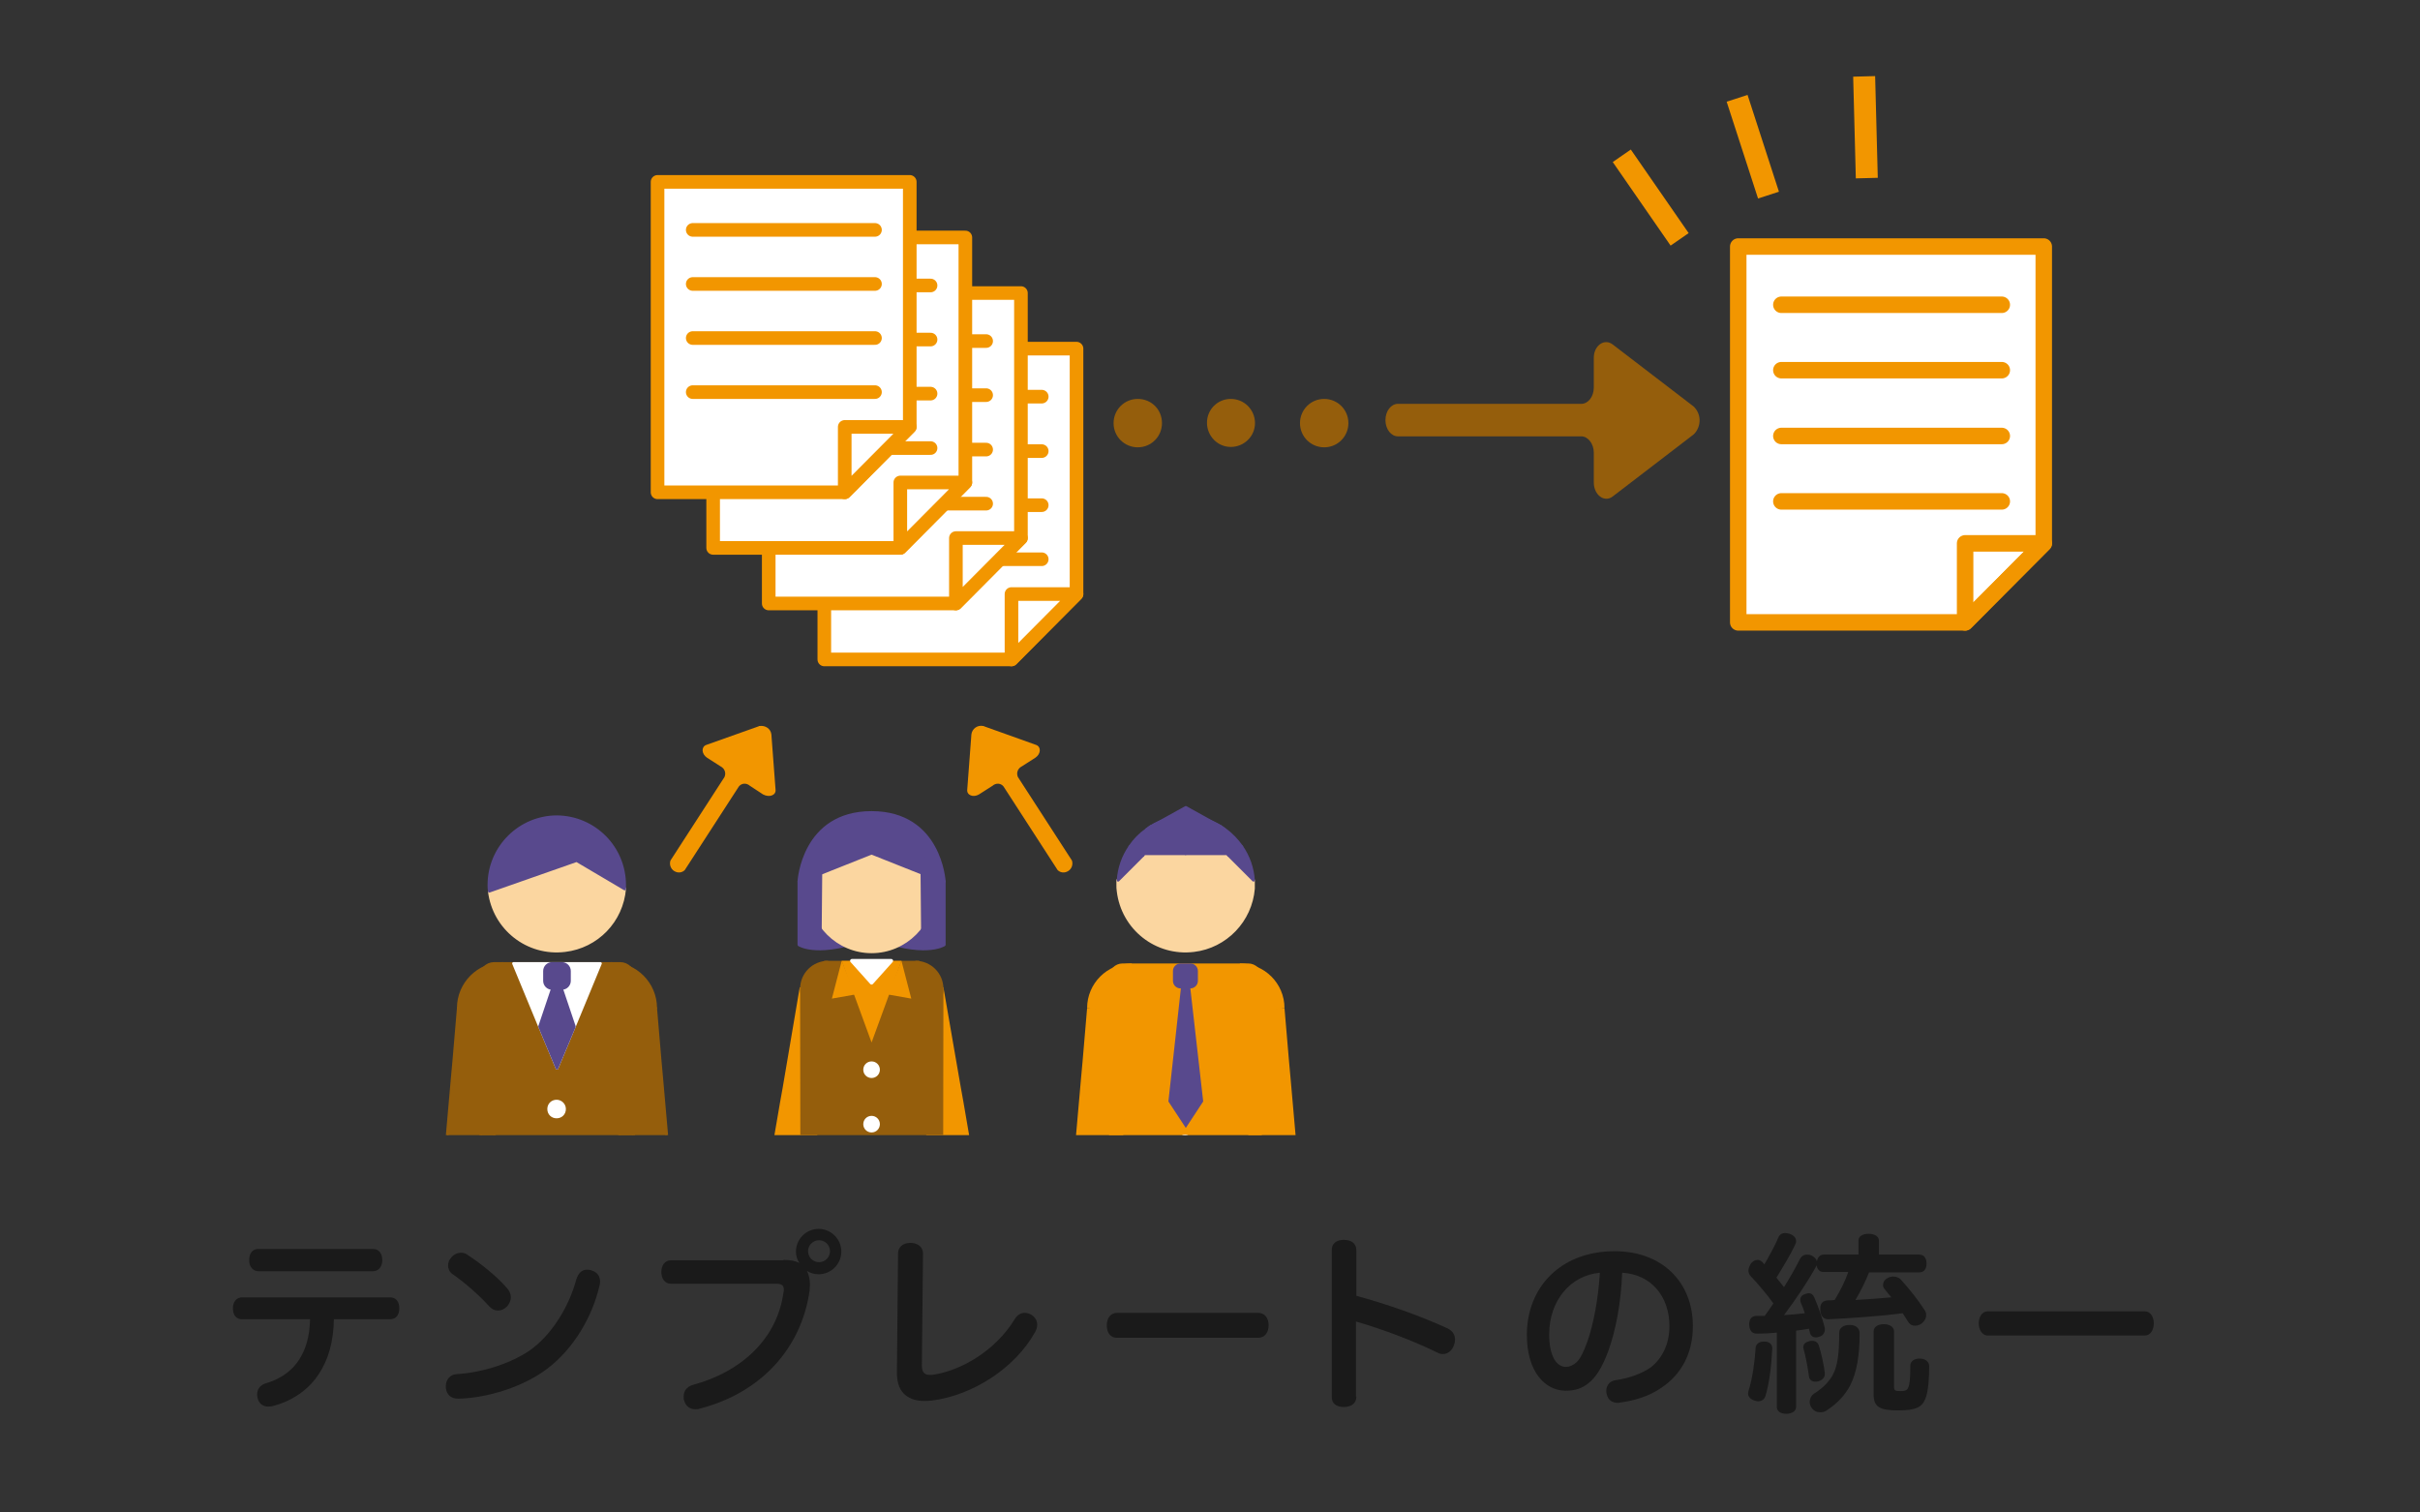 <?xml version="1.0" encoding="utf-8"?>
<!-- Generator: Adobe Illustrator 23.0.0, SVG Export Plug-In . SVG Version: 6.00 Build 0)  -->
<svg version="1.1" id="制作物" xmlns="http://www.w3.org/2000/svg" xmlns:xlink="http://www.w3.org/1999/xlink" x="0px" y="0px"
	 width="640px" height="400px" viewBox="0 0 640 400" style="enable-background:new 0 0 640 400;" xml:space="preserve">
<rect x="0" y="0" width="640" height="400" fill="#333333" stroke="none"/>
<style type="text/css">
	.st0{enable-background:new    ;}
	.st1{fill:#1A1A1A;}
	.st2{fill:#FFFFFF;}
	.st3{fill:none;stroke:#F29600;stroke-width:3.6;stroke-linecap:round;stroke-linejoin:round;}
	.st4{fill:none;stroke:#F29600;stroke-width:4.36;stroke-linecap:round;stroke-linejoin:round;}
	.st5{fill:#955E0C;}
	.st6{fill:none;stroke:#F29600;stroke-width:5.81;}
	.st7{clip-path:url(#SVGID_2_);}
	.st8{fill:#FBD6A0;}
	.st9{fill:none;stroke:#FBD6A0;stroke-width:0.71;stroke-linecap:round;stroke-linejoin:round;}
	.st10{fill:#58498D;}
	.st11{fill:none;stroke:#58498D;stroke-width:0.71;stroke-linecap:round;stroke-linejoin:round;}
	.st12{fill:none;stroke:#955E0C;stroke-width:0.71;stroke-linecap:round;stroke-linejoin:round;}
	.st13{fill:none;stroke:#FFFFFF;stroke-width:0.71;stroke-linecap:round;stroke-linejoin:round;}
	.st14{fill:#F29600;}
	.st15{fill:none;stroke:#58498D;stroke-width:0.68;stroke-linecap:round;stroke-linejoin:round;}
	.st16{fill:none;stroke:#58498D;stroke-width:0.97;stroke-linecap:round;stroke-linejoin:round;}
	.st17{fill:none;stroke:#FBD6A0;stroke-width:0.97;stroke-linecap:round;stroke-linejoin:round;}
	.st18{fill:none;stroke:#FFFFFF;stroke-width:0.79;stroke-linecap:round;stroke-linejoin:round;}
	.st19{fill:none;stroke:#FFFFFF;stroke-width:0.97;stroke-linecap:round;stroke-linejoin:round;}
</style>
<title>アートボード 1</title>
<g class="st0">
	<path class="st1" d="M64,348.9c-1.6,0-2.4-1.2-2.4-2.9c0-1.7,0.9-2.9,2.5-2.9h39c1.7,0,2.5,1.2,2.5,2.9c0,1.7-0.8,2.9-2.5,2.9H88.3
		c-0.1,5.8-1.4,10.6-4,14.5c-2.6,4-6.7,6.9-11.6,8.3c-0.6,0.2-1.2,0.3-1.7,0.3c-1.3,0-2.2-0.6-2.7-1.7c-0.2-0.5-0.3-1-0.3-1.5
		c0-1.3,0.7-2.4,2.1-2.9c3.9-1.1,7.1-3.3,9-6.3c1.8-2.8,2.8-6.2,2.9-10.7H64z M98.6,330.3c1.7,0,2.5,1.3,2.5,3
		c0,1.6-0.9,2.9-2.5,2.9H68.4c-1.6,0-2.5-1.3-2.5-2.9c0-1.8,0.8-3,2.5-3H98.6z"/>
</g>
<g class="st0">
	<path class="st1" d="M158.7,339c0,0.4-0.1,0.8-0.2,1.2c-1.9,8.1-6.8,16.5-13.8,21.8c-6.2,4.7-15.6,7.7-23.4,7.9c-0.1,0-0.1,0-0.1,0
		c-2,0-3.1-1.1-3.3-2.9c0-0.1,0-0.3,0-0.4c0-1.7,1.1-3.1,2.9-3.2c7-0.4,15.3-3.1,20.3-7c5.4-4.3,9.5-11.3,11.3-18
		c0.6-1.9,1.6-2.6,2.8-2.6c0.4,0,0.9,0,1.3,0.2C158,336.5,158.7,337.5,158.7,339z M134.2,340.8c0.6,0.7,0.9,1.5,0.9,2.3
		c0,0.9-0.4,1.7-1,2.4c-0.7,0.7-1.5,1.1-2.4,1.1c-0.9,0-1.7-0.4-2.4-1.2c-2.6-2.9-6.5-6.3-9.7-8.5c-0.8-0.6-1.1-1.4-1.1-2.2
		s0.3-1.6,0.9-2.2c0.7-0.8,1.6-1.2,2.5-1.2c0.7,0,1.3,0.2,1.8,0.6C127.2,334.2,131.6,337.7,134.2,340.8z"/>
</g>
<g class="st0">
	<path class="st1" d="M207.2,333.2c1.9,0,3.2,0.3,4.2,0.8c-0.6-0.9-0.9-1.9-0.9-3c0-3.3,2.7-6,6-6c3.3,0,6,2.7,6,6c0,3.3-2.7,6-6,6
		c-1.1,0-2.2-0.3-3.1-0.9c0.5,1,0.8,2.2,0.8,3.6c0,0.6-0.1,1.1-0.1,1.7c-2.2,15.2-12.8,26.9-28.9,31.1c-0.5,0.2-0.9,0.2-1.3,0.2
		c-1.4,0-2.5-0.8-2.9-2.1c-0.2-0.4-0.2-0.9-0.2-1.3c0-1.4,0.8-2.5,2.3-3c13.4-3.6,22.5-12.6,24.1-24.5c0.1-0.3,0.1-0.5,0.1-0.7
		c0-1.2-0.6-1.6-2.1-1.6h-27.8c-1.6,0-2.5-1.4-2.5-3.1c0-1.8,1-3.1,2.5-3.1H207.2z M213.7,330.9c0,1.6,1.3,2.9,2.9,2.9
		s2.9-1.3,2.9-2.9c0-1.6-1.3-2.9-2.9-2.9S213.7,329.3,213.7,330.9z"/>
</g>
<g class="st0">
	<path class="st1" d="M237.5,331.5c0-1.7,1.3-2.8,3.3-2.8c1.9,0,3.3,1.1,3.3,2.8l-0.3,29.6c0,1.7,0.6,2.5,2,2.5c0.2,0,0.5,0,0.8,0
		c7.6-1.1,16.7-6.4,21.8-14.8c0.7-1.1,1.6-1.6,2.6-1.6c0.6,0,1.3,0.2,1.9,0.6c1,0.7,1.4,1.6,1.4,2.6c0,0.6-0.2,1.2-0.5,1.8
		c-5.5,9.9-16.9,16.9-27.4,18.2c-0.7,0.1-1.4,0.1-2,0.1c-2.1,0-3.6-0.5-4.9-1.5c-1.5-1.2-2.3-3.1-2.3-6L237.5,331.5z"/>
</g>
<g class="st0">
	<path class="st1" d="M295.4,353.8c-1.8,0-2.7-1.4-2.7-3.3c0-1.9,1-3.3,2.8-3.3h37.2c1.8,0,2.8,1.4,2.8,3.3c0,1.9-1,3.3-2.8,3.3
		H295.4z"/>
</g>
<g class="st0">
	<path class="st1" d="M358.7,369.4c0,1.8-1.4,2.7-3.3,2.7c-2,0-3.2-0.9-3.2-2.7v-38.8c0-1.8,1.3-2.7,3.2-2.7c1.9,0,3.3,0.9,3.3,2.7
		v12.1c7.8,2.1,16.7,5.2,24.1,8.6c1.4,0.7,2,1.7,2,3c0,0.5-0.1,1-0.3,1.5c-0.5,1.4-1.6,2.3-2.9,2.3c-0.5,0-1-0.1-1.5-0.4
		c-6.3-3.1-14.5-6.2-21.5-8.2V369.4z"/>
</g>
<g class="st0">
	<path class="st1" d="M425.3,357.4c-1.7,4.5-3.3,6.9-5.2,8.4c-1.7,1.4-3.7,2-6,2c-5.4,0-10.3-4.9-10.3-14.8c0-12.6,9-22.1,23.2-22.1
		c12.6,0,20.7,8.2,20.7,19.8c0,7.3-3.1,12.8-8.3,16.3c-3,2.1-6.9,3.4-10.8,3.9c-0.3,0.1-0.5,0.1-0.7,0.1c-1.5,0-2.7-0.7-3-2.4
		c-0.1-0.3-0.1-0.5-0.1-0.7c0-1.5,0.9-2.7,2.5-2.9c3.5-0.5,6.9-1.7,9.3-3.4c2.9-2.3,4.9-6,4.9-10.9c0-7.9-4.9-13.7-12.5-14.1
		C428.7,344.6,427.3,351.9,425.3,357.4z M409.7,352.9c0,6,2.1,8.6,4.4,8.6c1,0,1.9-0.4,2.8-1.2c1-0.9,1.9-2.7,2.9-5.5
		c1.6-4.5,2.9-11.3,3.3-18.2C415.3,337.3,409.7,344,409.7,352.9z"/>
</g>
<g class="st0">
	<path class="st1" d="M468.7,356.5c0,0.1,0,0.1,0,0.1c-0.2,4.2-0.7,8.9-1.8,12.6c-0.3,0.9-1,1.4-2,1.4c-0.3,0-0.6-0.1-0.9-0.2
		c-1-0.3-1.7-1-1.7-1.9c0-0.2,0.1-0.4,0.1-0.6c1.1-3.4,1.7-8.1,1.9-11.5c0.1-1,1-1.6,2.1-1.6c0,0,0.2,0,0.3,0
		C467.8,354.8,468.7,355.5,468.7,356.5z M470.3,352.4c-1.9,0.2-3.7,0.3-5.5,0.3c0,0-0.1,0-0.1,0c-1.4,0-2-0.8-2.1-2.3
		c0,0,0-0.1,0-0.2c0-1.5,0.8-2.2,2-2.2c0.7,0,1.4,0,2.1,0c0.8-1.1,1.6-2.2,2.3-3.3c-1.8-2.5-4.2-5.3-6-7.2c-0.4-0.4-0.6-0.9-0.6-1.5
		c0-0.6,0.3-1.3,0.7-1.9c0.5-0.6,1.1-0.9,1.7-0.9c0.5,0,0.9,0.2,1.3,0.6c0.2,0.2,0.4,0.4,0.5,0.6c1.4-2.4,2.8-5,3.7-7.1
		c0.3-0.8,1-1.2,1.8-1.2c0.4,0,0.8,0.1,1.2,0.2c1.1,0.4,1.7,1.1,1.7,1.9c0,0.4-0.1,0.7-0.3,1.1c-1.3,2.7-3,5.5-4.9,8.6
		c0.7,0.8,1.3,1.7,2,2.5c1.7-2.7,3.1-5.2,4.2-7.4c0.4-0.8,1.1-1.2,1.9-1.2c0.5,0,0.9,0.1,1.3,0.3c0.7,0.4,1.2,0.9,1.3,1.5
		c0.2-1.1,0.8-1.8,1.8-1.8h9.2v-3.7c0-1.1,1-1.8,2.7-1.8c1.6,0,2.7,0.7,2.7,1.8v3.7h10.7c1.2,0,1.9,0.9,1.9,2.4
		c0,1.4-0.7,2.3-1.9,2.3h-13.3c-1,2.5-2.2,4.9-3.6,7.3c3.2-0.2,6.3-0.4,9.5-0.7c-0.6-0.7-1.2-1.4-1.8-2.2c-0.3-0.3-0.4-0.7-0.4-1.1
		c0-0.7,0.4-1.4,1.2-1.8c0.5-0.3,1-0.4,1.5-0.4c0.8,0,1.5,0.3,2,0.8c2.5,2.8,4.5,5.3,6.3,8.1c0.3,0.4,0.4,0.8,0.4,1.3
		c0,0.9-0.5,1.7-1.3,2.3c-0.6,0.4-1.2,0.5-1.7,0.5c-0.8,0-1.4-0.4-1.8-1.1c-0.5-0.8-1-1.5-1.4-2.2c-6,0.8-13.6,1.3-19.6,1.6
		c0,0,0,0-0.1,0c-1.3,0-2-0.9-2.1-2.4c0-0.2,0-0.3,0-0.5c0-1.3,0.7-2.1,2.1-2.1c0.6,0,1.1,0,1.7-0.1c1.4-2.3,2.7-4.8,3.6-7.4h-6.5
		c-1.1,0-1.7-0.7-1.9-1.8c0,0.2-0.1,0.3-0.2,0.5c-2.2,4-5.4,8.7-8.4,12.7c1.9-0.1,3.7-0.3,5.5-0.5c-0.3-1-0.7-2-1.1-2.9
		c0-0.2-0.1-0.4-0.1-0.6c0-0.8,0.5-1.4,1.4-1.6c0.3-0.1,0.6-0.2,0.8-0.2c0.7,0,1.2,0.4,1.5,1.1c1.1,2.5,2.2,5.7,2.8,8.1
		c0,0.2,0,0.4,0,0.5c0,0.8-0.6,1.6-1.4,1.8c-0.3,0.1-0.6,0.2-0.9,0.2c-0.8,0-1.4-0.4-1.6-1.1c-0.1-0.4-0.2-0.8-0.3-1.2
		c-1.1,0.2-2.3,0.4-3.4,0.5v20.2c0,1.1-1.1,1.8-2.6,1.8c-1.5,0-2.5-0.7-2.5-1.8V352.4z M479.2,354.6c0.9,0,1.5,0.4,1.8,1.2
		c0.7,2.2,1.3,5,1.6,7.3c0,0.1,0,0.2,0,0.3c0,0.9-0.7,1.6-1.7,1.9c-0.3,0.1-0.6,0.1-0.8,0.1c-0.9,0-1.6-0.5-1.7-1.4
		c-0.3-2.3-0.8-5-1.4-7.2c-0.1-0.2-0.1-0.4-0.1-0.5c0-0.9,0.7-1.4,1.6-1.6C478.7,354.6,479,354.6,479.2,354.6z M491.8,352.6
		c0,6.1-0.8,10.4-2.5,13.8c-1.4,2.7-3.6,4.9-6.2,6.6c-0.5,0.4-1.2,0.5-1.8,0.5c-0.8,0-1.7-0.4-2.2-1.2c-0.4-0.5-0.5-1.1-0.5-1.6
		c0-0.8,0.4-1.6,1.1-2.1c2.1-1.3,3.8-2.9,4.9-4.8c1.4-2.4,1.8-6,1.8-11.3c0-1.4,1.2-2.1,2.8-2.1
		C490.7,350.4,491.8,351.2,491.8,352.6z M495.5,352.1c0-1.2,1.2-1.9,2.7-1.9s2.7,0.7,2.7,1.9v14.6c0,1.1,0.3,1.2,1.8,1.2
		c1.5,0,1.8-0.4,2.1-1.3c0.4-1.4,0.4-3.7,0.4-5.4c0-1.3,1.2-1.9,2.4-1.9c0.1,0,0.1,0,0.2,0c1.3,0,2.4,0.8,2.4,2c0,3-0.2,6.6-1,8.6
		c-0.9,2.2-2.4,3.1-7.2,3.1c-4.7,0-6.5-0.8-6.5-4.2V352.1z"/>
</g>
<g class="st0">
	<path class="st1" d="M525.7,353.2c-1.6,0-2.4-1.7-2.4-3.2c0-1.6,0.8-3.2,2.4-3.2h41.5c1.6,0,2.4,1.6,2.4,3.2c0,1.6-0.8,3.2-2.4,3.2
		H525.7z"/>
</g>
<polygon class="st2" points="284.7,92.2 218,92.2 218,174.4 267.5,174.4 284.7,157.1 "/>
<polygon class="st3" points="284.7,92.2 218,92.2 218,174.4 267.5,174.4 284.7,157.1 "/>
<polygon class="st2" points="284.7,157.1 267.5,157.1 267.5,174.4 "/>
<polygon class="st3" points="284.7,157.1 267.5,157.1 267.5,174.4 "/>
<line class="st3" x1="227.3" y1="104.9" x2="275.5" y2="104.9"/>
<line class="st3" x1="227.3" y1="119.3" x2="275.5" y2="119.3"/>
<line class="st3" x1="227.3" y1="133.6" x2="275.5" y2="133.6"/>
<line class="st3" x1="227.3" y1="147.9" x2="275.5" y2="147.9"/>
<polygon class="st2" points="270,77.5 203.3,77.5 203.3,159.6 252.8,159.6 270,142.3 "/>
<polygon class="st3" points="270,77.5 203.3,77.5 203.3,159.6 252.8,159.6 270,142.3 "/>
<polygon class="st2" points="270,142.3 252.8,142.3 252.8,159.6 "/>
<polygon class="st3" points="270,142.3 252.8,142.3 252.8,159.6 "/>
<line class="st3" x1="212.6" y1="90.2" x2="260.8" y2="90.2"/>
<line class="st3" x1="212.6" y1="104.5" x2="260.8" y2="104.5"/>
<line class="st3" x1="212.6" y1="118.9" x2="260.8" y2="118.9"/>
<line class="st3" x1="212.6" y1="133.2" x2="260.8" y2="133.2"/>
<polygon class="st2" points="255.3,62.8 188.6,62.8 188.6,144.9 238.1,144.9 255.3,127.6 "/>
<polygon class="st3" points="255.3,62.8 188.6,62.8 188.6,144.9 238.1,144.9 255.3,127.6 "/>
<polygon class="st2" points="255.3,127.6 238.1,127.6 238.1,144.9 "/>
<polygon class="st3" points="255.3,127.6 238.1,127.6 238.1,144.9 "/>
<line class="st3" x1="197.9" y1="75.5" x2="246.1" y2="75.5"/>
<line class="st3" x1="197.9" y1="89.8" x2="246.1" y2="89.8"/>
<line class="st3" x1="197.9" y1="104.1" x2="246.1" y2="104.1"/>
<line class="st3" x1="197.9" y1="118.5" x2="246.1" y2="118.5"/>
<polygon class="st2" points="240.6,48.1 173.9,48.1 173.9,130.2 223.4,130.2 240.6,112.9 "/>
<polygon class="st3" points="240.6,48.1 173.9,48.1 173.9,130.2 223.4,130.2 240.6,112.9 "/>
<polygon class="st2" points="240.6,112.9 223.4,112.9 223.4,130.2 "/>
<polygon class="st3" points="240.6,112.9 223.4,112.9 223.4,130.2 "/>
<line class="st3" x1="183.2" y1="60.8" x2="231.4" y2="60.8"/>
<line class="st3" x1="183.2" y1="75.1" x2="231.4" y2="75.1"/>
<line class="st3" x1="183.2" y1="89.4" x2="231.4" y2="89.4"/>
<line class="st3" x1="183.2" y1="103.7" x2="231.4" y2="103.7"/>
<polygon class="st2" points="540.5,65.2 459.7,65.2 459.7,164.6 519.7,164.6 540.5,143.7 "/>
<polygon class="st2" points="540.5,143.7 519.7,143.7 519.7,164.6 "/>
<polygon class="st4" points="540.5,65.2 459.7,65.2 459.7,164.6 519.7,164.6 540.5,143.7 "/>
<polygon class="st4" points="540.5,143.7 519.7,143.7 519.7,164.6 "/>
<line class="st4" x1="471.1" y1="80.6" x2="529.4" y2="80.6"/>
<line class="st4" x1="471.1" y1="97.9" x2="529.4" y2="97.9"/>
<line class="st4" x1="471.1" y1="115.3" x2="529.4" y2="115.3"/>
<line class="st4" x1="471.1" y1="132.6" x2="529.4" y2="132.6"/>
<path class="st5" d="M307.3,111.9c0,3.5-2.8,6.4-6.4,6.4c-3.5,0-6.4-2.8-6.4-6.4c0-3.5,2.8-6.4,6.4-6.4l0,0
	C304.5,105.5,307.3,108.3,307.3,111.9"/>
<path class="st5" d="M331.9,111.9c0,3.5-2.9,6.3-6.4,6.3c-3.5,0-6.3-2.9-6.3-6.4c0-3.5,2.8-6.3,6.3-6.3
	C329.1,105.5,331.9,108.4,331.9,111.9"/>
<path class="st5" d="M356.6,111.9c0,3.5-2.8,6.4-6.4,6.4c-3.5,0-6.4-2.8-6.4-6.4c0-3.5,2.8-6.4,6.4-6.4l0,0
	C353.7,105.5,356.6,108.3,356.6,111.9"/>
<path class="st5" d="M426.5,91.1l21.4,16.4c2,1.9,2.1,5,0.3,7.1c-0.1,0.1-0.2,0.2-0.3,0.3l-21.4,16.4c-2.2,1.7-5-0.4-5-3.7v-7.9
	c0-2.3-1.5-4.3-3.3-4.3h-48.5c-1.8,0-3.3-1.9-3.3-4.3s1.5-4.3,3.3-4.3h48.5c1.8,0,3.3-1.9,3.3-4.3v-7.9
	C421.5,91.4,424.3,89.4,426.5,91.1"/>
<line class="st6" x1="444.2" y1="63.3" x2="428.9" y2="41.2"/>
<line class="st6" x1="467.7" y1="51.6" x2="459.4" y2="26"/>
<line class="st6" x1="493.7" y1="47.1" x2="493" y2="20.2"/>
<g>
	<defs>
		<rect id="SVGID_1_" x="96.5" y="181.2" width="265.7" height="119"/>
	</defs>
	<clipPath id="SVGID_2_">
		<use xlink:href="#SVGID_1_"  style="overflow:visible;"/>
	</clipPath>
	<g class="st7">
		<path class="st8" d="M129.4,235.7c1.2,9.9,10.1,16.9,20,15.7c8.5-1,15.1-7.8,15.8-16.4l-12.7-7.5L129.4,235.7z"/>
		<path class="st9" d="M129.4,235.7c1.2,9.9,10.1,16.9,20,15.7c8.5-1,15.1-7.8,15.8-16.4l-12.7-7.5L129.4,235.7z"/>
		<path class="st10" d="M147.3,216c-9.9,0-18,8.1-18,18c0,0.6,0,1.1,0.1,1.7l23.1-8.1l12.7,7.5c0-0.3,0-0.7,0-1c0-9.9-8.1-18-18-18"
			/>
		<path class="st11" d="M147.3,216c-9.9,0-18,8.1-18,18c0,0.6,0,1.1,0.1,1.7l23.1-8.1l12.7,7.5c0-0.3,0-0.7,0-1
			C165.2,224.1,157.2,216.1,147.3,216z"/>
		<path class="st5" d="M130.7,338h33.2c2,0,3.6-1.6,3.6-3.6v-76c0-2-1.6-3.6-3.6-3.6h-33.2c-2,0-3.6,1.6-3.6,3.6v76.1
			C127.1,336.4,128.7,338,130.7,338"/>
		<path class="st12" d="M130.7,254.8h33.3c2,0,3.6,1.6,3.6,3.6v76.1c0,2-1.6,3.6-3.6,3.6h-33.3c-2,0-3.6-1.6-3.6-3.6v-76.1
			C127.1,256.4,128.7,254.8,130.7,254.8z"/>
		<polygon class="st2" points="147.3,254.8 135.8,254.8 142.7,271.5 147.3,282.5 151.9,271.5 158.8,254.8 		"/>
		<polygon class="st13" points="147.3,254.8 135.8,254.8 142.7,271.5 147.3,282.5 151.9,271.5 158.8,254.8 		"/>
		<path class="st5" d="M133,266.6v-11.8c-6.5,0-11.8,5.3-11.8,11.8c0,0,0,0,0,0H133z"/>
		<path class="st12" d="M133,266.6v-11.8c-6.5,0-11.8,5.3-11.8,11.8c0,0,0,0,0,0H133z"/>
		<path class="st5" d="M161.6,266.6v-11.8c6.5,0,11.8,5.3,11.8,11.8v0H161.6z"/>
		<path class="st12" d="M161.6,266.6v-11.8c6.5,0,11.8,5.3,11.8,11.8v0H161.6z"/>
		<path class="st2" d="M149.3,293.3c0,1.2-0.9,2.1-2.1,2.1c-1.2,0-2.1-0.9-2.1-2.1c0-1.2,0.9-2.1,2.1-2.1
			C148.3,291.2,149.3,292.1,149.3,293.3L149.3,293.3"/>
		<path class="st13" d="M149.3,293.3c0,1.2-0.9,2.1-2.1,2.1c-1.2,0-2.1-0.9-2.1-2.1c0-1.2,0.9-2.1,2.1-2.1
			C148.3,291.2,149.3,292.1,149.3,293.3L149.3,293.3z"/>
		<path class="st10" d="M148.6,254.8H146c-1.1,0-2,0.9-2,2v2.6c0,1.1,0.9,2,2,2h2.6c1.1,0,2-0.9,2-2v-2.6
			C150.6,255.7,149.7,254.8,148.6,254.8"/>
		<path class="st11" d="M148.6,254.8H146c-1.1,0-2,0.9-2,2v2.6c0,1.1,0.9,2,2,2h2.6c1.1,0,2-0.9,2-2v-2.6
			C150.6,255.7,149.7,254.8,148.6,254.8z"/>
		<polygon class="st10" points="148.5,261.4 146.1,261.4 142.7,271.5 147.3,282.5 151.9,271.5 		"/>
		<polygon class="st11" points="148.5,261.4 146.1,261.4 142.7,271.5 147.3,282.5 151.9,271.5 		"/>
		<path class="st5" d="M121.2,266.6l-1.2,14.1l-0.4,4.4l-3.8,43.2c-0.1,1.1,0.7,2.1,1.8,2.2c0,0,0.1,0,0.1,0l8.3,0.7
			c1.1,0.1,2.1-0.7,2.2-1.8c0,0,0-0.1,0-0.1l3.8-43.2l0.4-4.4l1.2-14.1L121.2,266.6z"/>
		<path class="st12" d="M121.2,266.6l-1.2,14.1l-0.4,4.4l-3.8,43.2c-0.1,1.1,0.7,2.1,1.8,2.2c0,0,0.1,0,0.1,0l8.3,0.7
			c1.1,0.1,2.1-0.7,2.2-1.8c0,0,0-0.1,0-0.1l3.8-43.2l0.4-4.4l1.2-14.1L121.2,266.6z"/>
		<path class="st5" d="M173.4,266.6l1.2,14.1l0.4,4.4l3.8,43.2c0.1,1.1-0.7,2.1-1.8,2.2c0,0-0.1,0-0.1,0l-8.3,0.7
			c-1.1,0.1-2.1-0.7-2.2-1.8c0,0,0,0,0-0.1l-3.8-43.2l-0.4-4.4l-1.2-14.1L173.4,266.6z"/>
		<path class="st12" d="M173.4,266.6l1.2,14.1l0.4,4.4l3.8,43.2c0.1,1.1-0.7,2.1-1.8,2.2c0,0-0.1,0-0.1,0l-8.3,0.7
			c-1.1,0.1-2.1-0.7-2.2-1.8c0,0,0,0,0-0.1l-3.8-43.2l-0.4-4.4l-1.2-14.1L173.4,266.6z"/>
		<path class="st14" d="M296.9,326.4h33.2c2,0,3.6-1.6,3.6-3.5c0,0,0,0,0,0v-64.5c0-2-1.6-3.6-3.6-3.6c0,0,0,0,0,0h-33.2
			c-2,0-3.6,1.6-3.6,3.6v64.5C293.4,324.8,295,326.4,296.9,326.4"/>
		<path class="st14" d="M299.3,268.7v-13.9c-6.5,0-11.8,5.3-11.8,11.8l0,0L299.3,268.7z"/>
		<path class="st14" d="M327.9,268.7v-13.9c6.5,0,11.8,5.3,11.8,11.8c0,0,0,0,0,0L327.9,268.7z"/>
		<path class="st13" d="M315.5,302.5c0,1.2-0.9,2.1-2.1,2.1c-1.2,0-2.1-0.9-2.1-2.1c0-1.2,0.9-2.1,2.1-2.1
			C314.6,300.4,315.5,301.3,315.5,302.5z"/>
		<path class="st14" d="M287.5,266.6l-1.2,14.1l-0.4,4.4l-3.8,43.2c-0.1,1.1,0.7,2.1,1.8,2.2c0,0,0.1,0,0.1,0l8.3,0.7
			c1.1,0.1,2.1-0.7,2.2-1.8c0,0,0-0.1,0-0.1l3.8-43.2l0.4-4.4l1.2-14.1L287.5,266.6z"/>
		<path class="st14" d="M339.7,266.6l1.2,14.1l0.4,4.4l3.8,43.2c0.1,1.1-0.7,2.1-1.8,2.2c0,0-0.1,0-0.1,0l-8.3,0.7
			c-1.1,0.1-2.1-0.7-2.2-1.8c0,0,0-0.1,0-0.1l-3.8-43.2l-0.4-4.4l-1.2-14.1L339.7,266.6z"/>
		<path class="st10" d="M314.8,261.4L314.8,261.4c1.1,0,2-0.9,2-2v-2.6c0-1.1-0.9-2-2-2h-2.6c-1.1,0-2,0.9-2,2v2.6c0,1.1,0.9,2,2,2
			h0.1l-3.3,29.9l4.6,7l4.6-7L314.8,261.4z"/>
		<path class="st10" d="M322.8,218.6l-9.2-5.1l-9.2,5.1C310,215.2,317.1,215.2,322.8,218.6"/>
		<path class="st15" d="M322.8,218.6l-9.2-5.1l-9.2,5.1C310,215.2,317.1,215.2,322.8,218.6z"/>
		<path class="st8" d="M331.5,232.8l-6.6-6.6l-0.4-0.4h-21.9l-0.4,0.4l-6.6,6.6c0,0.4,0,0.8,0,1.2c0,0.6,0,1.1,0.1,1.7
			c1.2,9.9,10.1,16.9,20,15.7c8.5-1,15.1-7.9,15.8-16.4c0-0.3,0-0.7,0-1S331.6,233.3,331.5,232.8"/>
		<path class="st9" d="M331.5,232.8l-6.6-6.6l-0.4-0.4h-21.9l-0.4,0.4l-6.6,6.6c0,0.4,0,0.8,0,1.2c0,0.6,0,1.1,0.1,1.7
			c1.2,9.9,10.1,16.9,20,15.7c8.5-1,15.1-7.9,15.8-16.4c0-0.3,0-0.7,0-1S331.5,233.2,331.5,232.8z"/>
		<path class="st10" d="M298.8,223.9c-1.8,2.6-2.9,5.7-3.1,8.9l6.6-6.6L298.8,223.9z"/>
		<path class="st11" d="M298.8,223.9c-1.8,2.6-2.9,5.7-3.1,8.9l6.6-6.6L298.8,223.9z"/>
		<path class="st10" d="M303.2,219.4l1.1-0.8C304,218.9,303.6,219.1,303.2,219.4"/>
		<path class="st11" d="M303.2,219.4l1.1-0.8C304,218.9,303.6,219.1,303.2,219.4z"/>
		<path class="st10" d="M302.6,225.8h10.9V216c-3.3,0-6.4,0.9-9.2,2.6l-1.1,0.8c-1.7,1.2-3.2,2.7-4.4,4.5l3.5,2.3L302.6,225.8z"/>
		<path class="st11" d="M302.6,225.8h10.9V216c-3.3,0-6.4,0.9-9.2,2.6l-1.1,0.8c-1.7,1.2-3.2,2.7-4.4,4.5l3.5,2.3L302.6,225.8z"/>
		<path class="st10" d="M322.8,218.6l1.1,0.8C323.5,219.1,323.2,218.9,322.8,218.6"/>
		<path class="st11" d="M322.8,218.6l1.1,0.8C323.5,219.1,323.2,218.9,322.8,218.6z"/>
		<path class="st10" d="M331.5,232.8c-0.2-3.2-1.3-6.3-3.1-8.9l-3.5,2.3L331.5,232.8z"/>
		<path class="st11" d="M331.5,232.8c-0.2-3.2-1.3-6.3-3.1-8.9l-3.5,2.3L331.5,232.8z"/>
		<path class="st10" d="M313.6,225.8h10.9l0.4,0.4l3.5-2.3c-1.2-1.7-2.7-3.3-4.4-4.5l-1.1-0.8c-2.8-1.7-6-2.6-9.2-2.6L313.6,225.8z"
			/>
		<path class="st11" d="M313.6,225.8h10.9l0.4,0.4l3.5-2.3c-1.2-1.7-2.7-3.3-4.4-4.5l-1.1-0.8c-2.8-1.7-6-2.6-9.2-2.6L313.6,225.8z"
			/>
		<path class="st10" d="M249.6,233.1v16.7c0,0-5.2,3.4-19.1-2.1v-25.4C230.5,222.4,240.9,220.1,249.6,233.1"/>
		<path class="st16" d="M249.6,233.1v16.7c0,0-5.2,3.4-19.1-2.1v-25.4C230.5,222.4,240.9,220.1,249.6,233.1"/>
		<path class="st10" d="M211.4,233.1v16.7c0,0,5.2,3.4,19.1-2.1v-25.4C230.5,222.4,220.1,220.1,211.4,233.1"/>
		<path class="st16" d="M211.4,233.1v16.7c0,0,5.2,3.4,19.1-2.1v-25.4C230.5,222.4,220.1,220.1,211.4,233.1"/>
		<path class="st14" d="M211.5,261.1l-4.5,26.5l-0.7,3.9l-6.6,38.4c-0.2,1,0.5,2,1.5,2.1l7.4,1.3c1,0.2,1.9-0.5,2.1-1.5c0,0,0,0,0,0
			l6.6-38.4l0.7-3.9l4.5-26.5L211.5,261.1z"/>
		<path class="st8" d="M246.7,235.4c0,8.9-7.3,16.2-16.2,16.2c-8.9,0-16.2-7.3-16.2-16.2c0-8.9,7.3-16.2,16.2-16.2
			C239.4,219.2,246.7,226.5,246.7,235.4"/>
		<path class="st17" d="M246.7,235.4c0,8.9-7.3,16.2-16.2,16.2c-8.9,0-16.2-7.3-16.2-16.2c0-8.9,7.3-16.2,16.2-16.2
			C239.4,219.2,246.7,226.5,246.7,235.4z"/>
		<path class="st10" d="M230.5,225.5V215c-18.1,0-19.1,18.1-19.1,18.1L230.5,225.5z"/>
		<path class="st16" d="M230.5,225.5V215c-18.1,0-19.1,18.1-19.1,18.1L230.5,225.5z"/>
		<path class="st10" d="M230.5,225.5V215c18.1,0,19.1,18.1,19.1,18.1L230.5,225.5z"/>
		<path class="st16" d="M230.5,225.5V215c18.1,0,19.1,18.1,19.1,18.1L230.5,225.5z"/>
		<path class="st5" d="M219,254.1c-4.1,0-7.4,3.3-7.4,7.4c0,4.1,3.3,7.4,7.4,7.4V254.1z"/>
		<path class="st14" d="M249.5,261.1l4.6,26.5l0.7,3.9l6.6,38.4c0.2,1-0.5,1.9-1.5,2.1l-7.4,1.3c-1,0.2-1.9-0.5-2.1-1.5l-6.6-38.4
			l-0.7-3.9l-4.6-26.5L249.5,261.1z"/>
		<path class="st5" d="M243.1,254.1H218l-6.4,7.1l0.1,65.9c0,1.8,1.4,3.2,3.2,3.2h31.3c1.8,0,3.2-1.4,3.2-3.2l0.1-65.9L243.1,254.1z
			"/>
		<path class="st5" d="M242.1,254.1c4.1,0,7.4,3.3,7.4,7.4c0,4.1-3.3,7.4-7.4,7.4V254.1z"/>
		<path class="st2" d="M232.3,282.9c0,1-0.8,1.8-1.8,1.8c-1,0-1.8-0.8-1.8-1.8c0-1,0.8-1.8,1.8-1.8S232.3,281.9,232.3,282.9
			L232.3,282.9"/>
		<path class="st18" d="M232.3,282.9c0,1-0.8,1.8-1.8,1.8c-1,0-1.8-0.8-1.8-1.8c0-1,0.8-1.8,1.8-1.8S232.3,281.9,232.3,282.9
			L232.3,282.9z"/>
		<path class="st2" d="M232.3,297.3c0,1-0.8,1.8-1.8,1.8c-1,0-1.8-0.8-1.8-1.8c0-1,0.8-1.8,1.8-1.8
			C231.5,295.5,232.3,296.3,232.3,297.3C232.3,297.3,232.3,297.3,232.3,297.3"/>
		<path class="st18" d="M232.3,297.3c0,1-0.8,1.8-1.8,1.8c-1,0-1.8-0.8-1.8-1.8c0-1,0.8-1.8,1.8-1.8
			C231.5,295.5,232.3,296.3,232.3,297.3C232.3,297.3,232.3,297.3,232.3,297.3z"/>
		<polygon class="st14" points="230.5,254.1 222.6,254.1 230.5,275.7 238.4,254.1 		"/>
		<polygon class="st14" points="222.6,254.1 220,264.1 226.2,263 		"/>
		<polygon class="st14" points="238.4,254.1 241,264.1 234.8,263 		"/>
		<polygon class="st2" points="230.5,254.1 225.3,254.1 230.5,259.9 235.7,254.1 		"/>
		<polygon class="st19" points="230.5,254.1 225.3,254.1 230.5,259.9 235.7,254.1 		"/>
		<path class="st10" d="M217,226.7l-0.2,22.2C216.8,248.9,206.4,235.7,217,226.7"/>
		<path class="st16" d="M217,226.7l-0.2,22.2C216.8,248.9,206.4,235.6,217,226.7z"/>
		<path class="st10" d="M243.9,226.7l0.2,22.2C244.1,248.9,254.6,235.7,243.9,226.7"/>
		<path class="st16" d="M243.9,226.7l0.2,22.2C244.1,248.9,254.6,235.6,243.9,226.7z"/>
	</g>
</g>
<path class="st14" d="M205.1,208.8l-1.1-14.6c-0.2-1.5-1.6-2.4-3.1-2.2c-0.1,0-0.2,0-0.3,0.1l-13.8,4.9c-1.4,0.5-1.3,2.4,0.2,3.4
	l3.6,2.3c1,0.5,1.5,1.7,1,2.8l-14.3,22.1c-0.4,1.3,0.3,2.6,1.5,3c0.8,0.3,1.7,0.1,2.3-0.5l14.3-22.1c0.7-0.9,2-1,2.9-0.2l3.5,2.3
	C203.5,211,205.3,210.3,205.1,208.8"/>
<path class="st14" d="M255.8,208.8l1.1-14.6c0.2-1.5,1.6-2.5,3.1-2.2c0.1,0,0.2,0,0.3,0.1L274,197c1.4,0.5,1.3,2.4-0.2,3.4l-3.6,2.3
	c-1,0.5-1.5,1.7-1,2.8l14.3,22.1c0.4,1.3-0.3,2.6-1.5,3c-0.8,0.3-1.7,0.1-2.3-0.5l-14.3-22.1c-0.7-0.9-2-1-2.9-0.2l-3.6,2.3
	C257.4,211,255.6,210.3,255.8,208.8"/>
</svg>
